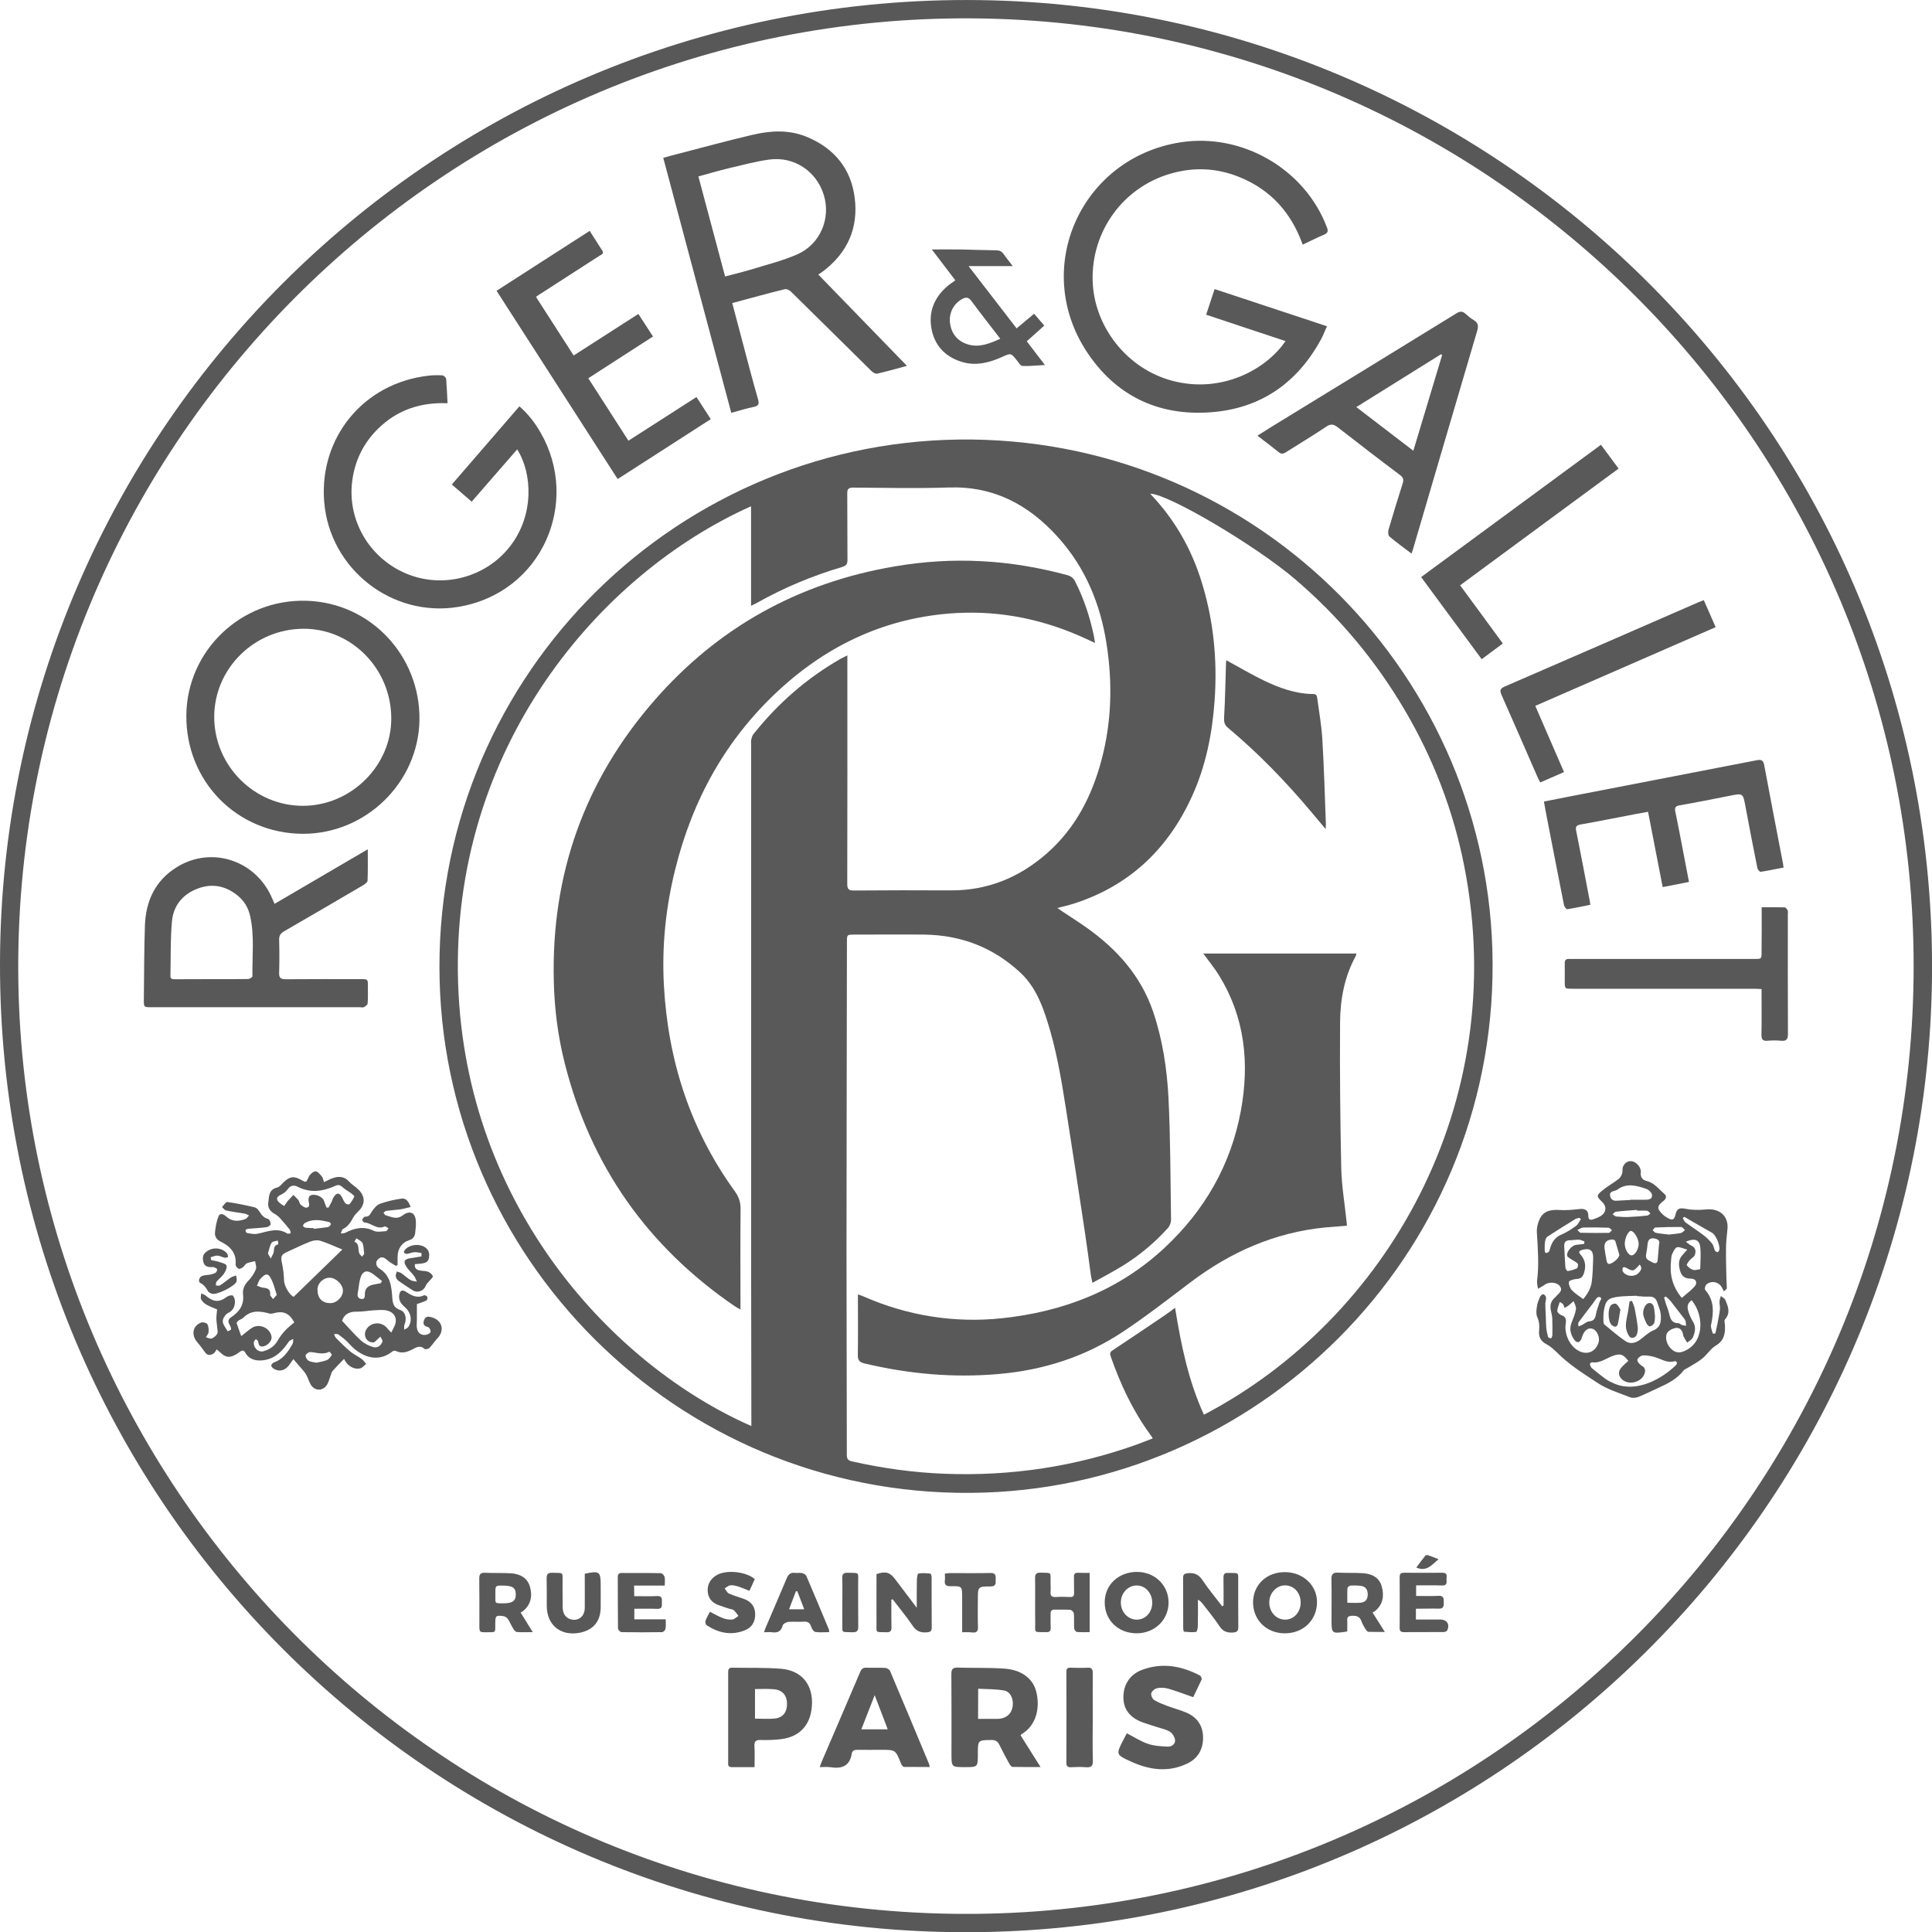 <svg xmlns="http://www.w3.org/2000/svg" xml:space="preserve" id="Laag_1" x="0" y="0" style="enable-background:new 0 0 1809.2 1809.4" version="1.1" viewBox="0 0 1809.2 1809.4"><style type="text/css">.st0{fill:#585858}.st1{fill:#595959}.st2{fill:#575757}.st3{fill:#5a5a5a}</style><g id="uIE1kJ_00000031208605919679634060000008729670467599680408_"><g><path d="M904.5 1809.4C404.6 1809.4-1 1403.3 0 902 1 400.6 412.3-6.7 917.4.1c492.7 6.6 897 411.6 891.8 914.6-5.2 493.5-408.3 894.8-904.7 894.7zM1792 905.6c.7-488.3-395.4-884.6-880.6-888.4C415.7 13.3 8.8 420.1 17.2 920.4c8 477.7 400.8 876.8 897 871.8 485.1-4.8 877.4-401.2 877.8-886.6z" class="st0"/><path d="M897.9 411.6c271.4-3.4 491.4 211.8 499.6 477.2 8.5 278.3-211.3 499.9-475.2 508.9-278.3 9.5-503.4-210.8-510.6-479-7.5-277.8 214.1-503.5 486.2-507.1zm229.5 913.2c170.4-89.1 287.4-290.1 243.9-513.1-10.2-52.4-29.2-101.7-56.4-147.7-27.3-46.2-61.3-86.7-102-121.5-36.2-31-118.2-79.7-135.7-80.2.5.6.8 1.2 1.3 1.6 20.9 22.2 35.9 48 45.4 76.8 12.3 37.5 16.3 76.1 13.5 115.4-2.2 30.8-8.1 60.7-20.9 89-22.4 49.6-58.6 84.3-111 101.1-4.7 1.5-9.5 2.6-15.3 4.1 2.3 1.6 3.7 2.6 5.2 3.6 7.3 4.9 14.8 9.6 22 14.7 28.5 20.2 51 45.2 62.5 79 8.8 26.1 12.9 53.2 14.3 80.4 1.9 38.1 1.8 76.3 2.4 114.4 0 2.6-1.3 5.9-3.1 7.8-12.2 13.4-25.9 25-41.3 34.6-9.3 5.8-19 10.8-29.2 16.5-.7-3.2-1.2-5.3-1.5-7.4-1.8-13.2-3.5-26.4-5.5-39.6-5.8-38.7-11.7-77.3-17.8-116-4.4-28.1-9.1-56.2-17.9-83.4-5.2-16.3-11.8-31.9-24.7-44-25.4-23.7-55.7-35.3-90.3-35.7-21.7-.2-43.3 0-65 0-7.3 0-7.2 0-7.2 7.4-.1 96.3-.4 192.6-.4 289 0 63.6.3 127.3.3 190.9 0 3.7 1.2 5.2 4.8 6 28.7 6.5 57.7 10.5 87 11.6 62 2.4 122.2-6.7 180.6-27.7 4.6-1.7 9.2-3.5 14.1-5.4-1-1.6-1.6-2.6-2.3-3.5-16.4-22.4-28-47.2-37.1-73.3-.9-2.6-.7-4.1 1.8-5.7 16.5-10.9 32.9-22 49.3-33.1 2.9-1.9 5.6-4.1 9.2-6.7 5.6 34.9 12.5 68.4 27 100.1zM793.5 613.7v8.1c0 68.7.1 137.3-.1 206 0 4.8 1.4 6.2 6.2 6.1 30.2-.2 60.3-.3 90.5-.1 34.9.2 64.8-12.2 90.6-35 26.5-23.4 41.9-53.6 50.8-87.2 9.5-35.6 10.4-71.8 4.8-108.1-5.8-37.9-19.9-72.1-45.9-100.8-27.3-30.2-60-47.6-101.9-46.2-29.8 1-59.7.3-89.5.1-4.4 0-5.7 1.3-5.6 5.7.2 20.7 0 41.3.2 62 0 3.8-1 5.4-4.8 6.6-27.9 8.2-54.6 19.4-79.9 33.6-1.5.9-3.1 1.6-5.6 2.8v-93.2C561.2 537.6 421.6 700.6 429 921.2c7.1 209.9 146.1 357.8 274.6 414.2v-7.1c-.1-45.2-.2-90.3-.2-135.5v-495c0-1.7-.3-3.4.1-5 .4-1.9.9-3.9 2.1-5.4 22.8-28.6 49.8-52.3 81.6-70.5 1.7-.9 3.4-1.7 6.3-3.2zM370.9 1185.5c-2.6-1.7-5.5-3-7.8-5.1-2.9-2.6-5.6-4.5-9-1.3-3.3 3.1-1.5 7.2 1 8.7 10.8 6.6 11.5 17.2 12.3 27.9.4 5.1 1.4 9.1 7.3 11 5.1 1.7 6.4 8.1 4.1 13.7-.6 1.4-.2 3.2-.3 4.8 1.4-.9 3.2-1.5 4-2.8 3.8-5.9 2.4-13.3-3.4-18.4-3.6-3.1-6.1-6.6-5.2-11.6.6-3.5 2.4-5.1 5.9-2.9 5.3 3.4 10.5 6.7 17.2 3.5.7-.4 2.8.6 3.2 1.5.4.9-.2 3.1-1 3.4-3.2 1.5-6.6 2.5-8.8 3.3v14.3c0 2.5-.3 5-.1 7.5.6 5.5 4.5 8.2 9.8 6.7 1.3-.4 3.3-1.9 3.2-2.9-.1-1.5-1.4-3.8-2.5-4.1-4.3-1-5-3.4-3.5-6.9 1.6-3.9 4.9-2.9 7.7-2 9.4 3 11.4 12.5 4.5 19.6-2.7 2.8-4.7 6.2-7.4 8.9-.9.9-3.8 1.5-4.5.9-3.6-3.4-6.9-2-10.5-.1-5.2 2.9-10.6 4.9-16.6 1.9-.8-.4-2.4 0-3.1.6-14.4 11.6-30.6 4.1-40.8-7.7-2.8-3.2-6.4-5.8-9.8-8.3-.9-.7-2.7-.2-4-.3.6 1.2.9 2.7 1.8 3.6 4.3 4.3 8.6 8.7 13.4 12.7 3.3 2.7 7.3 4.5 10.7 7 1.6 1.2 2.8 3.1 4.2 4.6-1.8 1.4-3.5 3.7-5.6 4.2-5.6 1.3-11.5-2.1-14.4-7.5-.4-.7-.7-1.4-.7-1.4-3.6 3.7-7.3 7.4-10.7 11.3-.9 1-1.3 2.7-1.8 4-1.1 2.9-1.8 6.1-3.4 8.8-3.9 6.5-12 6.2-15.6-.5-1.7-3.1-2.5-6.6-4.4-9.5-1.8-2.9-4.3-5.3-6.5-7.9-1.6-1.9-3.3-3.9-5.1-6-1.2 1.7-2.6 3.9-4.2 6-3.7 4.7-8.9 6-13.7 3.3-1.2-.7-2.7-2-2.8-3.1-.1-1 1.4-2.7 2.6-3.1 8.6-3 13.1-10 17.3-17.2.8-1.3.5-3.2.7-4.8-1.4.8-3.3 1.3-4.1 2.5-5.7 8.5-12.6 15.8-23.2 17.4-6.9 1-13.7-.1-17.7-7.1-1.4-2.4-2.9-2.3-4.9-.8-1.3 1-2.7 2-4.2 2.8-5.6 3.1-9.3 2.6-13.9-1.8-.9-.9-1.9-1.7-3.7-3.2-1 1.4-1.6 3-2.8 3.8-2.7 1.7-5.5 2.4-7.9-.8-2.4-3.3-4.8-6.6-7.5-9.7-5.8-6.9-4.4-15.3 3.6-18.4 1.6-.6 5 .2 5.8 1.4 1.2 2 1.4 5 1.2 7.6-.1 1.6-1.6 3.2-2.5 4.7 1.8.5 3.9 1.7 5.4 1.2 2-.7 4.2-2.5 5.2-4.4.8-1.5.2-3.9 0-5.9-.2-2.8-.8-5.6-.8-8.4 0-2.8.5-5.6.7-8.5-3.4-1.5-7-2.7-10.2-4.6-1.9-1.1-3.8-2.9-4.8-4.9-.7-1.4 0-3.6.1-5.5 1.4.6 2.9 1 4 1.9 6.7 5.6 11.9 7.3 19.7 1.5 1.5-1.1 4.8-2.1 5.8-1.4 1.5 1.2 2.2 4.1 2.1 6.1-.2 4.4-1.7 8-6.5 10.3-2.4 1.1-5 5.1-4.9 7.7.1 3.2 2.9 6.3 4.6 9.4 1.1-.6 3.2-1.2 3.2-1.9 0-1.5-.8-3.2-1.6-4.6-1.6-2.9-1-4.9 1.7-6.7 7.5-5 12.2-11.4 11.1-21.1-.6-5 1.2-9.2 4.9-13 3-3 5.4-6.8 7.1-10.7.9-2.1-.4-5.1-.7-7.7-2.7.7-5.5 1-7.9 2.1-1.4.6-2.1 2.6-3.4 3.5-1.2.9-3.2 2-4.2 1.5-1.3-.7-3-2.8-2.8-4.1 1-10.7-5.1-16.9-13.6-21.1-3.9-1.9-6-4.7-5.7-8.5.5-5.2 1.4-10.6 3.3-15.4 1.3-3.3 4.8-2.1 7.1.1 5.5 5.1 11.8 4.8 18.2 2.4 1.3-.5 2.2-2.2 3.3-3.3-1.3-.6-2.6-1.4-4-1.7-5.9-1-11.8-1.7-17.6-3-1.4-.3-2.5-2.1-3.7-3.2 1.7-1.7 3.6-4.9 5-4.7 8.6 1.2 17.1 3 25.6 5 1.6.4 3.2 2 4.1 3.5 2.2 3.4 4.3 6.4 8.6 7.4 1.1.3 2.3 3.2 2.2 4.9 0 1-2.3 2.6-3.7 2.8-5.8.7-11.7 1-17.5 1.5-.9.1-2.3.9-2.3 1.2 0 .9.7 2.6 1.3 2.7 3.1.5 6.5 1.4 9.5.8 9.5-1.8 18.7-6.4 28.3-.3.7.5 2.1-.1 3.2-.2-.3-1.2-.2-2.6-.9-3.5-3-3.7-6.1-7.4-9.3-10.9-1.4-1.5-3.2-2.9-5-3.9-4.1-2.2-6.4-5.8-5.8-10.2.8-5.8.2-12.5 8.5-14.4 2.4-.6 4.3-3.5 6.4-5.4 5.5-5 9.2-5.4 15.7-1.8 5.2 2.9 4.8 2.7 7.3-2.7 1-2.3 4-5 6.3-5.2 1.9-.2 4.3 2.8 6 4.8 1.1 1.3 1.3 3.3 2 5.3 3.3-1.5 6-3.1 8.9-4 5.4-1.7 10.4-1.2 14.6 3.5 2.4 2.7 5.7 4.5 8.4 7.1 7.2 6.9 6.9 14.6-.3 21.3-1.8 1.7-3.4 3.7-4.6 5.9-2.3 4.2-4.7 7.9-9.2 10.1-1.1.5-1.4 2.8-2.1 4.2 1.5-.2 3.1-.1 4.3-.7 8.7-4.5 17.2-6.4 26.7-1.8 3.1 1.5 7.6.5 11.4.3.8 0 1.5-1.7 2.3-2.7-1.2-.6-2.9-2.1-3.6-1.7-7.3 3.5-12.5-3.5-19-3.7-.7 0-2.2-2.1-2-2.7.5-1.2 1.9-2.9 2.8-2.8 4 .3 4.7-2.6 6.4-5.1 1.9-2.7 4.4-5.8 7.3-6.9 6.5-2.3 13.4-3.9 20.3-4.9 4.4-.6 6.7 2.9 8.5 7.9-3.4.8-6.6 1.7-9.9 2.2-4.3.6-8.6.8-12.9 1.4-.9.1-1.7 1.1-2.6 1.7.7.8 1.2 2.2 2 2.4 5.4 1.4 10.2 4.6 16.3-.1 5.3-4 11.4-3.6 12 5.5.3 3.9-.2 7.9-.7 11.8-.5 3-2.1 5.1-5.6 6.2-7 2.2-10.8 8.2-10.8 15.7v7.4c-.3.1-.8.6-1.4 1zm-50.3-15.4c-7.5-3.1-14-6.1-20.7-8.2-2.7-.8-6.2-.4-8.9.6-7.3 2.8-14.3 6.3-21.4 9.5-6.5 2.9-7 4.3-5.4 11.6 1.1 5.1 1.6 10.4 1.8 15.6.2 4.8 4.7 13.2 9 15.2 15-14.5 29.9-29 45.6-44.3zm-94.7 81.1c3.6-2.8 6.4-5.3 9.5-7.4 7.1-5 17.6-.5 18.9 8 .5 3.6-3.3 8.1-7.8 9-3.8.8-4.3-1.9-4.8-4.7-.1-.8-1.4-1.4-2.1-2.1-.6.8-1.7 1.6-1.8 2.5-.9 5.4 4 10.3 9.1 8.8 5.3-1.6 9.9-4.4 12.9-9.5 1.9-3.4 4.3-6.7 7-9.6 2.6-2.9 5.9-5.3 8.8-7.9-4.9-8.8-10.4-11.1-19.8-8.4-1 .3-2.3.4-3.3.2-8.9-2.5-17.5-3.5-24.8 4-1.1 1.1-2.9 1.5-4.3 2.5-.8.6-2 1.8-1.8 2.4 1.2 3.8 2.7 7.6 4.3 12.2zm140.5-3.3c1.2-2.4 2-3.9 2.7-5.4 3.5-6.9 1-13.3-6.5-15.2-3.9-1-8.2-.5-12.3-.3-5.5.3-10.9 1.4-16.4 1.3-7-.2-11.7 2.7-13.6 8.5 6.1 6.5 11.5 12.8 17.5 18.3 3.3 3 7.6 5.2 11.8 6.4 3.7 1 7.3-1.2 8.5-5.3.4-1.2-1.2-3-1.9-4.5-.9.8-1.8 1.7-2.7 2.5-1.3 1.1-2.7 2.9-4.1 2.9-5.9.1-9.4-6.1-6.8-11.4 3.6-7.3 13.7-8.7 19.3-2.7 1.4 1.7 2.7 3.1 4.5 4.9zm-60.6-117.1h1.9c1-1.8 2-3.7 2.9-5.5.7-1.5 1.1-3.2 2-4.5 2.7-4.2 5.4-4 7.7.4 1 1.9 1.7 4 3.1 5.6.7.8 3.3 1.4 3.8.9 1.9-2.2 3.4-4.6 4.6-7.2.2-.4-1.6-2-2.6-2.8-2.4-1.8-5.1-3.2-7.4-5.1-2.2-1.8-3.9-3.9-7.4-2.3-11.6 5.3-23.3 7.2-35.3 1.2-3.9-2-7.1-1.6-9.9 2.4-1.6 2.3-4.3 4.1-6.9 5.3-3.1 1.5-3.6 3.6-1.8 5.9 1.4 1.8 3.7 2.9 5.6 4.3 1.1-1.6 2.2-3.3 3.4-4.8 1.7-2 3.5-3.7 5.3-5.6 1.6 1.7 3.3 3.2 4.7 5 .9 1.2 1 3.1 2 4 1.6 1.4 3.8 3.1 5.5 2.9 3-.3 2.7-2.9 2.1-5.5-.4-1.7-.2-4.5.9-5.4 3.5-2.9 11.9.1 13.4 4.5.7 2.3 1.6 4.3 2.4 6.3zm-8.5 77c.1 8.1 4.5 12.6 12.3 12.5 6-.1 11.8-6.1 11.5-12.1-.2-5.6-6.6-11.7-12.4-11.7-6.1 0-11.5 5.2-11.4 11.3zm59.1-6.1c.5-.7.9-1.4 1.4-2-2.7-2.1-5.3-4.4-8.1-6.4-6-4.5-10.1-3.4-12.3 3.8-1.3 4.4-1.4 9.1-2.4 13.7-.6 3.1.5 5.2 3.3 5.6 3.4.5 3.4-2.3 3.4-4.7-.1-5 2.9-7.5 7.4-8.6 2.5-.6 4.9-1 7.3-1.4zm-97.2 10.9c-1.6-4.8-2.6-9-4.3-12.9-3.3-7.6-5.6-8.1-11.1-2.1-1.6 1.7-2.1 4.3-3.2 6.4 2.1.7 4.1 1.7 6.2 1.9 4.1.4 6.6 1.6 6.2 6.4-.1 1.3 1.8 2.8 2.7 4.2 1.2-1.3 2.3-2.6 3.5-3.9zm37.1 63.5c3.3-.8 6.8-1.2 9.9-2.5 1.9-.8 3.3-3 4.5-4.8.2-.4-2.1-3.1-2.3-3-5.9 3.1-11.7.8-17.6.3-1.5-.1-4.3 1.7-4.6 3.1-.3 1.5 1.2 4.1 2.7 5 2 1.2 4.7 1.3 7.4 1.9zm-2.5-126c0 .2 0 .4.1.6 4.4-.5 8.9-.9 13.2-1.6 1.1-.2 2.1-1.5 2.8-2.5.2-.3-.8-2-1.4-2.1-7.8-2-15.6-3.5-23.2.9-.8.5-1.7 1.9-1.5 2.6.2.8 1.6 1.6 2.6 1.7 2.4.3 4.9.3 7.4.4zm47.2 24.2c-.5-4.1-.3-7.5-1.6-10.3-.8-1.9-3.7-2.9-5.6-4.4-.7 1-1.3 2-2 3.1 5.3 2.2 3.1 7.4 4.7 11.1.5 1.2 1.7 2 2.6 3 .8-1 1.6-2.1 1.9-2.5zm-90.1-.5c.9 1.7 1.7 3.2 2.6 4.8.8-1.6 1.8-3.2 2.5-5 1.1-3-.5-7.4 4.6-8.3.1 0-.2-2.4-.4-3.6-2 .6-5 .7-5.8 2-1.8 2.8-2.4 6.4-3.5 10.1zM1219.9 229.1c-10.7-29.9-29.8-51.2-58.8-63.1-21.4-8.8-43.4-9.8-65.6-3.2-44 13-73.6 53.9-72.3 100.1 1.2 42.8 32 82.3 74.3 93.6 45.7 12.3 87.8-9.9 106.3-37.1-12.4-4.1-24.6-8.1-36.8-12.2l-37.5-12.5c2.6-8 5.2-15.6 7.9-24 35.1 11.6 69.8 23.1 105.2 34.8-1.9 4.3-3.4 8.3-5.4 12-22.4 41.4-57.2 65.4-104 68.6-49.1 3.5-88.9-15.9-115.9-57.3-51.1-78.5-4.7-180.9 88-195.5 58-9.1 116.8 25.1 137.3 79.7 1.4 3.6.7 5.3-2.8 6.8-6.7 2.8-13 6.1-19.9 9.3z" class="st1"/><path d="M1614.3 1209.2c-.9-1.7-1.7-3.6-2.9-5.1-3.3-4.2-9.7-4.8-13.6-1.1-1 1-1.7 4.1-1 4.9 8.7 9.9 8 21.1 5.5 32.8-.5 2.5 1 5.4 1.6 8.1h2.4c.7-3.1 1.4-6.1 2-9.2.8-4.5 1.8-9 2.3-13.5.3-2.4-.5-4.8-.4-7.2.1-1.8.8-3.5 1.3-5.3 1.4 1.3 3.6 2.2 4.2 3.8 2.5 6 5.1 12.1-.4 18.2-.9 1-.1 3.5 0 5.3.4 7.8-.7 14.5-8.6 19.2-4.9 2.9-8 8.4-12.5 12-4.3 3.5-9.3 6.1-14.1 9-1.1.7-2.5 1.1-3.3 2-6.3 8.3-15.2 12.7-24.4 16.8-6.1 2.7-12 5.8-18.1 8.2-2.4.9-5.7 1.3-8 .3-10.4-4.1-21.4-7.4-30.5-13.5-13-8.6-26.4-16.9-37.5-28.1-3-3-6.4-6-10.1-8-5.7-2.9-7.6-7.3-6.9-13.1.5-4.4 0-8.4-1.8-12.5-1.2-2.7-.8-6.4-.3-9.6.4-3.1 1.6-6.1 2.8-9 .5-1.2 2.1-2.6 3.2-2.6 1 .1 2.5 1.9 2.6 3 .2 1.9-.7 3.9-.7 5.9 0 4.3.3 8.7.5 13 .1 3.3.1 6.6.4 9.9.3 2.8.9 5.5 1.7 8.2.2.7 1.8 1 2.8 1.4.4-1 1.1-1.9 1.2-2.9.1-5.4.1-10.7-.1-16.1-.1-1.9-.5-3.9-1-5.8-1.4-5.3-.8-9.9 3.6-13.6.4-.3.8-.7 1.1-1.1 2.3-2.9 7-5.3 3-10-2.9-3.4-10.2-3.6-13.8-.8-2 1.5-4.2 2.5-6.3 3.8-.3-2.6-1.1-5.2-.8-7.7 1.9-15 .7-29.9-.2-44.9-.3-4.2.8-9 2.7-12.9 3.7-7.7 10.7-8.8 18.6-8.3 6.2.4 12.5-.2 18.6-.9 5.2-.6 8.3 1.1 8.3 6.4 0 3.6 1.6 4.1 4.3 3.3 2.5-.8 5.1-1.8 7.3-3.2 5.3-3.3 5.8-8.9 1.3-13.2-5.3-5.1-5.5-5.9 0-10.5 4.8-4 10.4-7.1 15.4-10.9 1.6-1.2 2.7-3.3 3.3-5.2.7-2.1 0-4.8 1-6.7 1.6-3.3 4.5-5.5 8.5-4.7 4.1.8 8.5 5.9 8 10.3-.6 4.7 1.7 7.2 5.5 8.1 7.3 1.8 11.4 7.7 16.6 12.1 2.6 2.2 1.5 4.8-1 6.7-6 4.7-6.2 7.1-.6 12.5 1.3 1.3 2.8 2.3 4.4 3.2 4.9 2.8 6.5 2 7.7-3.4 1.3-5.5 4-6.1 9.5-5 6 1.2 12.5 1.2 18.6.6 14-1.5 21.9 7.1 20.4 19-.7 6.1-1.3 12.3-1.3 18.4-.1 9.1.2 18.3.4 27.4.1 3.1.3 6.2.4 9.3-1.1 1.3-2 1.9-2.8 2.5zm-81.5 4.5v-.3c-5.5.3-11 .2-16.4.8-10.7 1.2-13 3.4-14.6 14-.4 2.9-.3 6-.3 9 0 1.1.2 2.6 1 3.2 6.4 5.3 12.7 10.7 19.5 15.4 4.3 3 9.2 2.1 13.5-1 4.2-3 7.9-7 12.6-8.9 7.3-3 7.5-8.8 7.1-14.7-.3-4-2.1-8-3.4-11.9-1.3-3.8-3.8-5.4-8-5.1-3.7.2-7.4-.3-11-.5zm-8 60.7c-4.9-6.4-7.5-7.1-14.2-4.8-6.5 2.3-12.1 7.2-19.7 6.1-.6-.1-2.2 1.2-2.1 1.6.3 1.3.8 2.9 1.8 3.8 4.2 3.5 8.5 7 12.9 10.2 2.7 1.9 5.7 3.3 8.8 4.6 20.3 8.3 43.5-4.2 57.3-17.7.6-.5.8-1.8.6-2.6-.1-.4-1.4-1.1-2-.9-7.1 2.1-12.8-2.3-19.1-4-3.5-.9-7.2-1.7-10.7-1.4-1.9.1-5 2.5-5.1 4.1-.2 1.7 2.1 4.3 3.9 5.4 3.4 1.9 3.9 4.3 2.8 7.5-2.7 8.2-14.9 11.3-21.2 5.3-3.3-3.2-3.7-7.1-.7-10.7 2-2.4 4.3-4.3 6.7-6.5zm-58.9-32.1c-.1 9.1 4.5 17.9 11.4 22.1 8.3 5.1 16.9 1.9 19.7-7.4 1.4-4.6-1.5-11.2-5.5-12.6-4.1-1.4-7.7 1.1-9.8 6.9-.3.8-.5 1.6-.8 2.4-1.5 3.7-4.2 4.2-6.6 1-3.6-5-5-10.4-2.5-16.4 1.6-4 3.3-8.1 4-12.3.4-2.4-1.4-5.1-2.2-7.6-1.6 1.4-3.2 2.9-4.9 4.2-1.1.9-2.4 1.5-3.6 2.2-.5-1.2-.7-2.6-1.5-3.6-.7-.9-2-1.4-3-2-.8 2.8-2.2 5.6-2.3 8.4 0 1.4 2.3 3.5 3.9 4 3.1 1 4.3 2.8 4.2 5.9-.2 1.6-.4 3.4-.5 4.8zm118.3-24.7c-4.3 2.7-4.4 6.5-3.2 10.3 1 3.2 2.3 6.3 4 9.1 3.5 5.3 2.5 10.6.1 15.7-.9 1.9-3.4 3.1-5.2 4.6-1.1-1.9-2.3-3.7-3.3-5.7-.4-.7-.4-1.6-.6-2.4-.8-3.5-3-6.1-6.5-5.7-2.8.4-6 1.9-7.8 4-2.8 3.4-1.5 10.2 2 14.3 3.3 3.8 7.1 5.8 12.3 3.9 19.8-7.2 20.4-33 8.2-48.1zm-9.3-2.2c4.3-3.8 8.6-6.8 12-10.7 3-3.5 1.3-7.2-3.2-7.3-5.2 0-8.7-1.7-10.2-6.8-1.7-5.5-2.2-10.8 2.1-15.4 1.1-1.2 2.1-2.4 4.4-5-4.1-1.1-7.2-2.8-9.6-2.2-1.9.5-3.3 3.9-4.5 6.3-.8 1.6-.8 3.5-1 5.4-1.5 12.7.6 24.4 10 35.7zm-92.3 1.1c4.1-4.8 7.2-10.2 8-16.3.9-7.2 1.1-14.6 1.3-21.9.2-7.5-3.1-9.9-10.4-7.8-2.8.8-3.6 2-1.3 4.5 4.6 5.2 5.2 11.1 2.9 17.7-1.3 3.6-3.3 4.8-7 5-2.5.2-6.8 1.5-6.9 2.7-.3 2.5 1 5.9 2.8 7.8 3 3.2 6.8 5.5 10.6 8.3zm44.3-92.8v-.2h13.4c3.3 0 7.2-.3 6.7-4.5-.2-2.1-3.1-5-5.4-5.7-8.9-3-18.1-5.8-26.9.6-.8.6-1.8.9-2.7 1.2-2.5.7-5 1.4-4.2 4.9.7 3.3 2.8 4.6 6.2 4.4 4.3-.3 8.6-.5 12.9-.7zm-43.4 41.1c.1-.8.1-1.5.2-2.3-1.7-.6-3.5-1.5-5.2-1.6-2.8-.1-5.6.5-8.4.5-3.8 0-5.5 2-5.3 5.6.3 6.6.6 13.3 1.1 19.9.1 1.2 1.5 3.4 2 3.4 3-.5 6.1-1.3 8.8-2.6.8-.4 1.4-3.6.7-4.4-1.4-1.6-3.7-2.5-5.6-3.8-1.5-1.1-3.8-2.1-4.2-3.5-1-3.8 4.6-10.1 8.6-10.3 2.3-.2 4.8-.6 7.3-.9zm-3.1-23.1c-.4-.4-.8-.8-1.3-1.2-1.2.3-2.6.3-3.6.9-8.7 5.4-17.5 10.8-26.1 16.4-1.3.8-2.2 2.8-2.5 4.4-.5 2.9-.4 5.9-.4 8.9 0 .8.8 2.4 1.1 2.3 1-.1 2.2-.5 2.8-1.3.7-.8.8-2.1 1.2-3.2 1.7-5.8 4.6-10.3 10.6-12.8 4.8-2 9.4-5 13.6-8.1 2.1-1.5 3.1-4.2 4.6-6.3zm98.3 21.1c2 1.5 3.3 2.7 4.7 3.4 4.6 2 5.1 5.5 3.5 9.4-.7 1.7-3.1 2.7-4.4 4.3-1.3 1.5-3.3 4.2-2.9 4.9 1.3 1.9 3.5 3.6 5.8 4.3 1.9.6 4.3-.2 6.4-.5.2 0 .4-.9.4-1.3.1-6.4.7-13 0-19.3-.7-7.1-5.2-8.8-13.5-5.2zm-62.3 12.3c-1-3.5-2.3-8.3-3.8-13-.2-.7-1.8-1.4-2.7-1.4-5.8.3-8 3-7.3 8.8.5 3.8 1.2 7.5 1.9 11.3.2 1 .8 2.4 1.6 2.7 2.2 1 10.1-4.6 10.3-8.4zm60.8-35.6c-.5.4-.9.8-1.4 1.2.9 1.4 1.4 3.1 2.6 4 5.4 4 11.2 7.7 16.6 11.8 3.1 2.3 5.9 5.1 8.3 8.1 1.4 1.7 1.6 4.3 2.6 6.4.4.7 1.4 1.4 2.2 1.6.5.1 1.4-.8 1.7-1.4 1.7-3.8-2.9-14.8-6.6-16.8-7.2-4-14.3-8.2-21.5-12.3-1.4-1-3-1.8-4.5-2.6zm-23.6 25.7c1.1-3.6-1.3-4.8-4.1-5.4-3.1-.6-5.7.2-6.4 3.8-.5 2.4-.5 5-1 7.4-1.5 7.7-1.3 7.9 5.7 11.3 2.7 1.3 4.2.6 4.5-2.3.5-4.9.9-9.9 1.3-14.8zm-32.1-.5c0 5.1 3.2 10.6 6.2 10.9 3 .2 6.6-5.3 6.8-10.4v-1c-.4-5-4.7-11.8-7.4-11.5-2.5.3-5.6 6.9-5.6 12zm-21.9 51.5c-.5-.6-.9-1.6-1.5-1.6-.8-.1-2.1.1-2.6.7-1.4 1.6-2.5 3.5-3.8 5.2-4.5 5.9-9.1 11.8-13.5 17.8-.6.9-.1 2.5-.1 3.8 1.1-.4 2.3-.8 3.3-1.3 2.3-1.1 4.4-3.2 6.7-3.4 4.5-.4 5.7-2.7 6.4-6.6.7-4 2.3-7.8 3.5-11.7.4-.9 1-1.7 1.6-2.9zm60.3-2.1c-.5.3-1 .7-1.6 1 .6 1.9 1.1 3.9 1.7 5.8.9 2.7 2 5.2 2.7 7.9 1.3 5 2 10.4 9.1 10.3 1 0 2 1.2 3 1.6 1.3.4 2.7.6 4.1.8-.2-1.5-.1-3.1-.5-4.5-.4-1.2-1.3-2.3-2.1-3.3-4-5.2-8-10.4-12.1-15.6-1.3-1.5-2.9-2.7-4.3-4zm2.9-58c3.9-.5 7.6-.7 11.1-1.4 1.5-.3 2.7-1.9 4-2.8-1.2-1-2.4-2.9-3.6-2.9-8-.1-16.1.1-24.1.5-.9 0-1.7 1.7-2.6 2.5 1 .9 1.9 2.3 3.1 2.5 4.2.8 8.3 1.1 12.1 1.6zm-29.8-22.4v-.7c-6.6.5-13.2.9-19.8 1.7-1.1.1-2.1 1.6-3.1 2.4 1.2.7 2.3 2 3.5 2.1 4.1.4 8.2.6 12.3.4 5.6-.2 11.2-.7 16.7-1.3 1-.1 2-1.3 2.9-2-1-.9-2-2.4-3.1-2.5-3.1-.3-6.3-.1-9.4-.1zm-55.9 18.1c1.6 1.4 2.3 2.5 3 2.6 8.8.2 17.6.3 26.4.1 1 0 2-1.6 3-2.5-1.1-.8-2.1-2.3-3.3-2.3-7.8-.3-15.7-.4-23.5-.2-1.6 0-3.2 1.3-5.6 2.3zm58.3 32.4c-5.9 6.7-5.9 6.7-13.2 2.7-.7-.4-2.5-.1-2.6.1-.2 1.1-.5 2.6 0 3.5 3 5.2 11.6 5.7 15.4 1 1.8-2.2 3.1-4.4.4-7.3z" class="st0"/><path d="M849.3 342.6c-9.2 2.5-18.4 5.1-27.8 7.3-1.5.4-4-1-5.3-2.3-25.2-24.8-50.2-49.7-75.4-74.4-1.4-1.4-4.1-2.8-5.8-2.4-16.3 4-32.5 8.5-49.3 13 2.9 11.1 5.7 21.8 8.6 32.5 5.1 19.3 10.1 38.6 15.6 57.8 1.3 4.6.1 6.1-4.3 7-6.8 1.4-13.5 3.5-20.8 5.5-21.2-79.6-42.4-158.8-63.7-238.8 4.3-1.2 8.2-2.3 12.2-3.3 23.9-6.2 47.6-12.7 71.6-18.3 16.7-3.9 33.7-4.9 50.2 1.8 25.9 10.6 41.9 29.8 45.3 57.4 3.5 27.9-6.6 51-29.2 68.3-1.7 1.3-3.5 2.5-4.9 3.4 27.7 28.5 55.2 56.9 83 85.5zM679 258.9c8.2-2.2 16-4 23.6-6.3 14.9-4.6 30.2-8.3 44.4-14.6 21.2-9.5 31.1-33.5 24.5-55.2-6.7-22.3-27.7-36.5-51-33.4-12.5 1.7-24.7 5-37 7.9-9.7 2.3-19.2 5.1-29.5 7.9 8.4 31.4 16.6 62.3 25 93.7zM283.3 780.8c-61.4-.4-109.4-49.1-108.8-111.1.6-60.3 51.2-109.1 112.8-107.1 59.9 1.9 106.3 51.7 105.5 111.6-.9 58.5-50.2 106.9-109.5 106.6zm.3-26.2c45 0 82.9-37.4 82.8-81.8 0-46.3-37-84.1-82.1-84-46.1.1-83.6 37.1-83.7 82.5 0 45.7 37.5 83.3 83 83.3zM419.1 377.6c-25.6-1-47.4 6.4-65.2 24-13.5 13.3-21.5 29.6-24 48.3-5 36.8 15.7 72.5 50.2 87.1 34.1 14.5 74.5 4 97.3-25.1 22.8-29 21.4-68.2 6.9-91.1-14.2 16.3-28.2 32.4-42.6 49-6.2-5.4-12.2-10.5-18.6-16.1 21.2-24.5 42.1-48.6 63.3-73.2 8.1 7.1 14.4 15.2 19.6 24.2 37.9 65.3 1.9 150.5-76.8 163.6-62.1 10.3-120.4-35.4-125.6-98.2-5-60.5 37.2-111.6 97.7-118.3 4.3-.5 8.7-.6 13-.3 1.3.1 3.4 2.1 3.5 3.3.6 7.4.9 14.7 1.3 22.8z" class="st1"/><path d="M257.1 846.4c29-17 57.7-33.7 87.3-51.1 0 10.6.2 20-.2 29.4-.1 1.5-2.5 3.3-4.2 4.3-24.6 14.4-49.1 28.8-73.8 43-3.5 2-4.9 4.1-4.8 8.2.3 10.2.3 20.3 0 30.5-.2 4.8 1.2 6.3 6.1 6.3 23.5-.2 47-.1 70.5-.1 6.5 0 6.5 0 6.5 6.7 0 5.3.2 10.7-.2 16-.1 1.3-2 2.7-3.4 3.5-1 .6-2.6.1-3.9.1H141.5c-6.8 0-6.8 0-6.8-6.9.3-23.2.2-46.3 1-69.5.8-23.1 9.7-42.4 30.1-54.9 32.5-20 74.1-6.2 89.1 29.5.7 1.6 1.4 3.1 2.2 5zm-59.2 70.5c11.5 0 23 .1 34.4-.1 1.4 0 4.1-1.7 4.1-2.6-.3-18.8 2-37.6-2.1-56.2-1.7-7.7-5.5-14.3-11.7-19.3-11-9-23.5-11.7-36.9-6.8-14.4 5.2-23.4 16-24.7 31.1-1.5 16.8-1 33.9-1.4 50.8-.1 3.3 2.1 3.2 4.4 3.2 11.3-.1 22.6-.1 33.9-.1z" class="st0"/><path d="M1321.8 518.4c-7.4-5.6-14.3-10.6-20.7-16-1.2-1-1.4-4.3-.9-6.1 4.2-14.5 8.7-29 13.3-43.5 1.1-3.5.8-5.5-2.4-7.9-19.6-14.7-39-29.7-58.3-44.7-3.7-2.9-6.5-3.6-10.8-.7-12.4 8.4-25.3 16-38 24.1-2.5 1.6-4.2 1.7-6.6-.2-6.3-5.1-12.9-10-19.9-15.4 4.7-3 8.8-5.6 13-8.2 57.8-35.4 115.6-70.8 173.4-106.4 3.2-2 5.6-2.1 8.4.4 2.3 2.1 4.8 4.2 7.5 5.8 4.4 2.5 4.9 5.4 3.5 10.2-20.1 68-40 136.1-60 204.1-.3 1.3-.8 2.5-1.5 4.5zm1.7-96.3c9.2-30.6 18.1-60.2 27-89.7l-1.2-.6c-26.2 16.3-52.4 32.7-79.2 49.4 17.9 13.7 35.3 27 53.4 40.9zM501.9 278c11.8 18.3 23.4 36.4 35.3 54.9 20.3-13 40.3-25.8 60.6-38.9 4.7 7.2 9 13.8 13.7 21.1-20.3 13.1-40.2 25.9-60.6 39.1 12.6 19.6 25 38.8 37.6 58.5 21.4-13.7 42.4-27.2 63.7-40.9 4.5 7 8.7 13.5 13.4 20.7-29 18.7-57.8 37.2-87.2 56.1C540.6 389.8 503 331.4 465 272.3c29.2-18.8 58-37.3 87.2-56.1 4.1 6.4 7.9 12.4 11.8 18.5 1.9 3.1-1 3.7-2.6 4.8-18.2 11.8-36.4 23.5-54.6 35.2-1.6.9-3 2-4.9 3.3zM1581.6 825.9c-8.2 1.6-16 3.1-24.6 4.8-4.6-23.4-9-46.5-13.7-70.5-4.4.8-8.5 1.5-12.7 2.3-16.8 3.2-33.6 6.6-50.5 9.6-3.8.7-4.9 1.9-4.1 5.9 4.4 22 8.6 44.1 12.8 66.2.2.8.2 1.6.4 3.1-7.2 1.4-14.3 3-21.5 4.1-.9.1-2.8-2.3-3.1-3.8-5.5-27.4-10.7-54.9-16.1-82.3-.9-4.7-1.8-9.4-2.7-14.7 8.2-1.6 16-3.2 23.8-4.7 58.5-11.3 117-22.6 175.5-34 4.2-.8 6.1-.1 7 4.7 5.7 30.8 11.7 61.5 17.6 92.2.2 1 .3 2 .5 3.6-7.2 1.4-14.3 2.9-21.5 4-.8.1-2.7-2.1-3-3.4-3.9-19.3-7.6-38.5-11.2-57.9-2.3-12.4-2.2-12.4-14.8-9.9-15.5 3.1-31 6.2-46.6 8.9-4.2.7-5.1 2.1-4.2 6.2 4.2 20.5 8 41.2 12 61.8.3 1 .4 1.9.7 3.8z" class="st1"/><path d="M1649.7 849.6c7.7 0 14.7-.1 21.6.1 1 0 2.2 1.8 2.8 3 .4.8.1 2 .1 3 0 37.5-.1 75 .1 112.5 0 5.1-1.4 6.9-6.5 6.4-4.1-.4-8.4-.4-12.5 0-4.8.5-5.9-1.6-5.8-6 .3-12.2.1-24.3.1-36.5v-5.9c-2.7-.1-5-.3-7.3-.3h-169.9c-7.1 0-7.1 0-7.1-7 0-5.7.1-11.3 0-17 0-2.7 1-4 3.8-3.9 1.7.1 3.3 0 5 0H1643c6.6 0 6.6 0 6.6-6.5.2-13.7.1-27.3.1-41.9z" class="st0"/><path d="M1595.5 562c3.7 8.5 7.3 16.6 11.1 25.3-56.4 24.6-112.5 49.1-168.9 73.7 9 20.8 17.9 41.2 26.9 62-7.5 3.3-14.6 6.4-22.2 9.7-.8-1.6-1.6-2.8-2.2-4.1-11.3-25.9-22.6-51.9-34.1-77.8-1.9-4.3-1.3-6.1 3.2-8 60.3-26.1 120.6-52.4 180.9-78.7 1.5-.6 3.1-1.2 5.3-2.1zM1330.8 540.4c56.3-41.4 112.1-82.5 168.4-123.9 5.5 7.4 10.7 14.5 16.5 22.3-49.4 36.4-98.7 72.6-148.4 109.3 13.4 18.2 26.6 36.1 40 54.5-6.7 5-12.9 9.6-19.8 14.7-18.9-25.6-37.5-50.9-56.7-76.9zM955.7 1625c6.1 9.6 12 19.1 18.7 29.7-9.5 0-17.9.1-26.2-.1-1 0-2.3-1.7-3-2.9-3.2-5.8-6.4-11.7-9.3-17.7-1.6-3.3-3.5-4.6-7.2-4.6-13 .1-13 0-13 13.1 0 12.3 0 12.3-12.2 12.3-12.5 0-12.5 0-12.5-12.7 0-24.8.1-49.6-.1-74.4 0-4.8 1.4-6.3 6.2-6.1 14.6.5 29.3-.1 43.9 1 16 1.2 26.6 9.6 29.5 22 3.5 14.5.1 31-13.6 39.2-.3.1-.5.4-1.2 1.2zm-39.8-15.4h15.9c1.5 0 3 .1 4.5-.1 7.1-1 11.3-5.3 12.1-12.4.7-6.6-2.4-13.1-8.3-14.1-7.8-1.3-15.9-1.2-24.1-1.6-.1 9.9-.1 18.6-.1 28.2zM952 307.5c5.7-4.8 10.8-9 16.4-13.7 3 3.6 6.1 7.1 9.5 11.1-5.5 5-10.7 9.6-16.4 14.7 5.4 7 10.8 14 17 22.2-7.9.4-14.5 1.2-21 .9-1.8-.1-3.6-3.1-5.1-5-5.7-7.2-5.7-7.2-13.9-3.5-12.1 5.5-24.7 8.7-37.8 4.7-15.8-4.8-26-15.8-28.6-32.1-2.7-16.5 3.9-30 16.9-40.3 1.6-1.2 3.2-2.3 5.6-4-7.2-9.4-14.3-18.7-22-28.9 9.6 0 18.2-.1 26.7 0 11.1.2 22.3.7 33.4.8 3.2 0 5.3.9 7.1 3.5 2.4 3.5 5.2 6.8 8.6 11.3H907c15.5 20.1 30 38.8 45 58.3zm-15.3 9.7c-9.3-12.1-18.4-23.6-27-35.3-2.9-4-5.6-3.7-9.2-1.6-7.9 4.5-12.4 13.6-10.7 23.4 1.6 9.5 7.4 16 16.5 18.8 10.5 3.2 20.2-.6 30.4-5.3zM767.6 1654.8c.9-2.3 1.4-4 2.1-5.6 11.9-27.8 24-55.7 35.8-83.5 1.2-2.9 2.7-4.1 5.9-4 5.8.2 11.7-.1 17.5.2 1.6.1 3.9 1.4 4.5 2.7 12.4 29.1 24.5 58.3 36.7 87.5.2.6.3 1.3.5 2.6-8.2 0-16.1 0-24-.1-.7 0-1.6-1-2.2-1.7-.4-.5-.5-1.2-.8-1.8-5-12.5-5-12.5-18.4-12.5-7.3 0-14.7.1-22 0-2.9-.1-5.1.6-5.6 3.6-1.9 11.9-9.5 14.3-20 12.7-3-.5-6.2-.1-10-.1zm63.7-35.4c-4.1-10.8-7.9-20.7-12.2-32-4.4 11.4-8.4 21.4-12.5 32h24.7zM1117.4 1589.3c-8.2-2.8-15.8-5.8-23.5-8-3.2-.9-7-1.1-10.3-.4-2.2.4-4.9 2.7-5.5 4.7-.5 1.7 1 5.2 2.6 6.3 3.9 2.4 8.3 4 12.7 5.7 5.9 2.2 12.1 3.8 17.9 6.3 10.1 4.5 15.4 12.5 15.3 23.7-.1 11-5.2 19.4-15.1 24-17.8 8.4-35.4 5.8-52.6-2.1-14-6.4-13.9-6.6-7-20.1 1.1-2.2 2.3-4.4 3.3-6.3 6.8 3.5 13 7.6 19.8 9.9 5.8 2 12.3 2.3 18.5 2.6 3.5.2 7.1-2.2 6.9-5.9-.2-2.8-2.3-6.3-4.6-7.9-3.3-2.2-7.7-3-11.6-4.3-5-1.7-10.2-3.1-15.2-5-11.5-4.6-17-12.3-17-23.3 0-11.5 6-21 17-25.3 19-7.3 37.3-4 54.8 5.2.9.5 1.8 2.9 1.4 3.8-2.6 5.7-5.4 11.1-7.8 16.4zM706.6 1654.8H685c-3.7 0-3.1-2.8-3.1-5v-83.5c0-2.5.1-4.6 3.6-4.6 15.3.3 30.7-.2 45.9 1 18.4 1.5 29 13.7 29 31.3 0 19.7-10.3 32.3-28.8 34.6-6.4.8-13 1-19.4.8-4.9-.2-5.9 1.7-5.7 6 .4 6.1.1 12.3.1 19.4zm.4-73.1v27.7c6.4 0 12.6.5 18.6-.1 7.7-.8 11.6-6.2 11.4-14.3-.2-7.5-4.5-12.5-12.2-13.1-5.7-.6-11.5-.2-17.8-.2zM1023.3 1608.6c0 13.3-.3 26.7.1 40 .2 5.3-1.6 6.7-6.6 6.3-4.6-.4-9.3-.2-14 0-2.9.1-4.2-.9-4.2-4 .1-28.5.1-57 0-85.5 0-2.9 1.1-3.8 3.9-3.7 5.3.1 10.7.3 16 0 3.9-.2 4.8 1.4 4.8 5-.1 13.9 0 27.9 0 41.9z" class="st1"/><path d="M1145.8 1503.4c0-8.6.1-17.3-.1-25.9-.1-3.5 1.2-4.9 4.6-4.5h.5c10.1 0 8.6-.6 8.7 8.4.1 14-.1 28 .1 42 .1 4.2-1.4 5.2-5.4 5.4-5.3.2-9-1.1-12.1-5.8-4.8-7.2-10.3-13.9-15.6-20.8-1.2-1.5-2.4-3-4.7-4.2 0 8.2.1 16.4-.1 24.7 0 1.9-.8 5.4-1.6 5.5-3.7.5-7.5.1-11.3-.2-.4 0-.8-2.1-.8-3.1-.1-15.8 0-31.6-.1-47.4 0-3.3 1.4-4 4.5-4.3 6.1-.6 10.2 1.3 13.7 6.6 5.7 8.5 12.3 16.4 18.5 24.5.4-.5.8-.7 1.2-.9zM834.7 1498c0 8.6-.1 17.3.1 25.9.1 3.5-1.1 4.7-4.6 4.6-11.1-.3-9.3 1.2-9.4-9.2-.1-15.1 0-30.3 0-45.3 8.6-2.8 12.6-1.7 17.5 4.9 6.4 8.5 12.8 17 20.2 26.7 0-9.6-.1-17.7.1-25.9 0-2.2.6-6 1.4-6.2 3.7-.6 7.6-.3 11.3.1.5 0 1.1 2.3 1.1 3.5.1 15.7-.1 31.3.1 47 0 3.6-1.5 4.3-4.8 4.5-5.6.4-9.5-1-12.9-6-5.8-8.6-12.6-16.7-18.9-25-.5.1-.9.3-1.2.4z" class="st0"/><path d="M487.5 1510c4 6.4 7.4 11.9 11.4 18.4-5.6 0-10.2.2-14.8-.1-1.1-.1-2.5-1.5-3.2-2.6-1.9-3.1-3.3-6.6-5.3-9.6-.9-1.3-2.7-2.5-4.2-2.7-7.1-.9-7.6-.4-7.6 6.9-.1 9.1 1 8.1-8.4 8.2-6.4 0-6.5 0-6.5-6.6 0-14.5.1-29-.1-43.5-.1-4 1-5.7 5.3-5.6 8.1.4 16.3 0 24.5.5 8.2.6 15.1 4 17.6 12.4 2.6 8.9 1 17.2-6.8 23.3-.6.5-1.3.7-1.9 1zm-23.6-17.2c.2 8.8-1.6 8.6 7.4 8.6 8.7 0 11.8-2.2 11.7-8.5-.1-6.2-3.1-8.1-12.6-8.1-6.6 0-6.6 0-6.5 8z" class="st1"/><path d="M1034.5 1500.3c.1-16.2 12.8-28.1 29.9-28.3 17-.1 30 12.5 29.9 28.9-.2 16.4-13.3 28.7-30.2 28.6-17.3-.2-29.7-12.5-29.6-29.2zm15.1.5c.1 9 6.8 16 15.1 15.9 8.2-.1 14.4-7.1 14.3-16-.1-8.9-6.4-16-14.5-16-8.2-.1-15 7.2-14.9 16.1zM1173.4 1500.6c0-16.3 12.5-28.4 29.6-28.4 17-.1 30.3 12.2 30.3 28 0 16.9-12.8 29.3-30.1 29.3-17.1 0-29.7-12.3-29.8-28.9zm44.6.4c.1-9.3-6.1-16.3-14.6-16.4-7.9-.1-14.8 7.2-14.8 15.8-.1 9.1 6.4 16.2 14.7 16.3 8.1.1 14.6-6.8 14.7-15.7z" class="st0"/><path d="M1261.6 1527.8c-14.7 2.2-14.7 2.2-14.7-11.2 0-12.5.2-25-.1-37.5-.2-5.2 1.7-6.7 6.6-6.4 7.6.4 15.3 0 23 .5 8.2.6 15.2 3.9 17.5 12.4 2.4 8.7 1.3 16.9-6.3 23.1-.6.5-1.5.8-2.3 1.3 3.9 6.2 7.4 11.7 11.5 18.2-5.8 0-10.7.1-15.5-.1-.9-.1-2-1.6-2.6-2.6-1.4-2.3-2.9-4.6-3.7-7.1-1.6-4.8-4.9-5.5-9.3-5.3-2.9.2-4.2 1-4.1 4.1.2 3.5 0 7 0 10.6zm.1-26.9c4.7 0 8.8.3 12.8-.1 4.5-.5 6.4-3.6 6.3-8.1-.1-4.6-2.4-7.2-6.8-7.7-3.1-.3-6.3-.4-9.4-.2-1 .1-2.7 1.5-2.8 2.4-.3 4.6-.1 9-.1 13.7zM1020.4 1472.9v55.5c-4.1 0-8.1.2-12-.2-1-.1-2.4-2.1-2.5-3.3-.3-4.6.1-9.3-.3-14-.1-1.3-2.1-3.3-3.4-3.4-4.8-.4-9.7 0-14.5-.2-3.2-.1-4 1.5-3.9 4.3.1 4.3-.1 8.7.1 13 .1 2.8-1.1 3.8-3.9 3.8-12.8-.2-10.4 1.4-10.6-10-.2-13.5.1-27-.1-40.5-.1-3.9 1.2-5.3 5.1-5.2 11 .3 9.2-.9 9.4 9.3 0 2.8.2 5.7 0 8.5-.3 3.5.7 5.2 4.7 5 4.5-.3 9-.2 13.5 0 2.8.1 3.9-1 3.8-3.8-.1-5 0-10-.1-15-.1-2.7.9-4 3.7-3.9 3.5.2 7 .1 11 .1z" class="st1"/><path d="M1325.9 1506.5v10.1h22.9c6.2 0 9.1 4.6 6.4 10.2-.4.8-2.1 1.5-3.2 1.5-12.5.1-25 0-37.5.1-2.8 0-3.8-1.1-3.8-3.9.1-16 .1-32 0-48 0-2.9 1.4-3.7 4-3.7 12 0 24 .1 36 0 5.6-.1 3.6 3.9 3.9 6.6.3 3.1.1 5.5-4.2 5.3-8-.3-15.9-.1-24.3-.1v9.9c7 0 14 .3 20.9-.1 4.8-.3 5 2.2 5 5.8 0 3.6.1 6.5-5.1 6.2-6.8-.2-13.7.1-21 .1zM593.9 1494.7c7.4 0 14.4.3 21.4-.1 4.7-.2 4.7 2.4 4.5 5.7-.1 3.1.9 6.5-4.4 6.3-7-.3-13.9-.1-21.4-.1v9.9h29.4c0 3.4.3 6.2-.2 8.9-.2 1.2-2.1 3.1-3.2 3.1-12.7.2-25.3.2-38 0-1.2 0-3.3-2.3-3.3-3.5-.2-16-.1-32-.2-48 0-2.8 1-3.9 3.8-3.9 12.2.1 24.3-.1 36.5.2 1.2 0 3.1 2 3.5 3.3.6 2.3.2 4.9.2 8.3h-28.7c.1 3.5.1 6.3.1 9.9zM547.6 1473.7c13.8-2.9 14.9-2 14.9 10.6 0 7.2.1 14.3 0 21.5-.3 12.8-7.2 20.8-19.8 23.2-17.8 3.3-30.7-7.3-30.7-25.3 0-8.5.1-17-.1-25.5-.1-3.7.9-5.5 5-5.4 11.8.3 9.7-1 9.9 9.8.1 7.5-.1 15 .1 22.5.1 6.2 3 10.2 7.9 11.4 7 1.7 12.7-2.9 12.8-10.7.1-8.8 0-17.6 0-26.5v-5.6zM776.5 1528.4c-4.6 0-8.9.5-13.1-.2-1.6-.3-3.2-3.1-3.8-5-1.2-3.6-3.2-4.9-7-4.6-4.8.3-9.7-.2-14.5.2-1.8.2-4.7 1.8-5.1 3.2-1.5 5.7-4.8 7.3-10.2 6.5-2.1-.3-4.3 0-7.4 0 .9-2.5 1.5-4.2 2.3-6 6.3-14.8 12.8-29.6 19-44.5 1.6-3.8 3.6-5.6 7.8-5.1 2.1.3 4.4-.3 6.5.2 1.5.3 3.5 1.4 4.1 2.7 7.2 16.7 14.1 33.4 21.1 50.1.1.6.1 1.2.3 2.5zm-37.6-21.4h14.2c-2.3-6.1-4.4-11.6-6.5-17-.4.1-.8.1-1.3.2-2 5.4-4.1 10.9-6.4 16.8zM664.8 1509.3c4.5 2.3 8.2 4.5 12.2 6 2.7 1 5.9 1.6 8.7 1.3 2-.2 3.9-2.2 5.8-3.4-1.4-1.8-2.6-3.8-4.3-5.3-1-.9-2.8-1-4.2-1.4-3.6-1.2-7.3-2.3-10.9-3.7-5.7-2.3-9.1-6.6-9.4-12.9-.2-6.1 2.3-10.9 7.5-14.3 9.7-6.5 29.5-3.5 36.6 3.2-1.6 3.4-3.2 7-5 10.9-3.7-1.4-7-2.9-10.4-4-2.3-.7-4.9-1.4-7.3-1.2-1.9.2-3.7 1.9-5.5 2.9 1.3 1.7 2.3 4.1 4.1 4.9 4.7 2.1 9.7 3.4 14.5 5.2 6.6 2.5 10.1 7.5 10 14.6-.1 7-3.4 12.2-10 14.7-12.7 5-24.5 2.3-35.5-4.9-.9-.6-1.4-2.9-1.1-4 1.1-3 2.7-5.7 4.2-8.6z" class="st0"/><path d="M901 1528.5v-32.2c0-10.9 0-11.1-10.6-10.9-4.3.1-6.2-1.2-5.6-5.6.3-1.9 0-3.9 0-6.2 1.9-.2 3.3-.5 4.8-.5 12.7 0 25.3.2 38-.1 5.3-.1 4.8 3 4.8 6.5 0 3.3.3 6.1-4.7 6.1-12 0-12 .2-12 12.4 0 8.5-.2 17 .1 25.5.2 4.3-1.4 5.6-5.4 5.2-2.9-.4-5.7-.2-9.4-.2z" class="st1"/><path d="M788.8 1501.1c0-7.7.2-15.3-.1-23-.1-3.8.9-5.4 5-5.3 11.8.3 9.8-1 9.9 9.8.1 13.5-.1 27 .1 40.4.1 4-1 5.6-5.3 5.5-11.4-.4-9.4 1.3-9.6-9.5-.1-5.9 0-11.9 0-17.9z" class="st0"/><path d="M394.7 1173.4c-2.3-.3-4.6-1-6.8-.8-2.3.2-4.5 1.3-6.8 1.6-.9.1-2.2-.5-2.8-1.2-.3-.4.3-1.9.8-2.5 4.2-5 12.8-6.1 18.3-2.9 4.3 2.6 5.1 6.3 4.2 10.7-.9 4.4-4.7 4.6-8.2 5.1-1.6.2-3.2.2-4.9.4-.5 3.9 1.6 5.3 4.4 5.9 2.6.5 5.4.3 7.9 1.2 1.9.7 3.9 2.5 4.5 4.2.3 1-2.1 3-3.3 4.5-1 1.3-2.5 2.5-3.1 4-1.9 5.2-7.7 7.6-12.4 4.7-4.6-2.9-9.2-5.9-13.6-9.1-1.2-.9-2.1-2.6-2.3-4-.2-1.4.6-3 1-4.5 1.3.5 2.8.7 4 1.4 3 2.1 5.7 4.7 8.8 6.6 1.7 1 4 1 6 1.5-.9-1.9-1.6-4-2.9-5.7-2.3-3-5.4-5.6-7.3-8.8-2.7-4.5-1.4-6.6 3.8-7.4 3.6-.5 7.1-1.2 10.7-1.8v-3.1z" class="st2"/><path d="M197.7 1180c2.5.5 5 .9 7.4 1.7 2.5.8 6.5 1.7 7 3.4.7 2.2-1 5.5-2.5 7.8-1.8 2.7-4.7 4.7-6.8 7.3-.7.8-.5 2.3-.7 3.5 1.3 0 3 .6 3.9 0 3.5-2.2 6.6-5 10.1-7.3 1.5-1 3.3-1.3 5-2 .2 1.9.9 3.9.4 5.6-1.3 4.4-18.7 13-23 11.5-1.4-.5-3.1-1.2-3.7-2.3-1.7-3.2-3.6-5.9-7.1-7.7-2.5-1.2-1.3-5.7 1.7-6.7 2.1-.8 4.6-.7 6.8-1.1 1.9-.4 3.9-.8 5.6-1.8.9-.5 1.7-2.3 1.5-3.3-.2-.8-1.8-1.5-2.9-1.9-.9-.3-2-.1-3-.1-3.2-.1-6-1.1-6.9-4.6-.9-3.5-.9-6.9 2.3-9.5 5.9-4.9 14.7-4.5 19.8 1.2.7.8.7 2.3 1 3.5-1.2.2-2.4.8-3.4.5-2.3-.5-4.4-1.8-6.7-1.9-2.1-.1-4.2 1-6.3 1.6.3.8.4 1.7.5 2.6z" class="st0"/><path d="M1347.1 1460.1c-6.4 5.4-11.1 12-20.8 7.8 2.8-3.8 5.6-7.6 8.5-11.2.4-.5 1.8-.5 2.6-.3 3 1 5.9 2.2 9.7 3.7zM1261.3 1147.8c-6.9.5-13.4 1-20 1.6-47.3 4.6-88.9 23-126.5 51.4-21 15.9-41.8 32.1-63.7 46.6-35.1 23.2-74.1 35.7-116.1 39.3-42.4 3.7-84.1-.1-125.4-9.9-4.7-1.1-6.4-3-6.3-8 .3-17 .1-34 .1-51v-5.7c2.1.8 3.6 1.2 5.1 1.9 41.3 18.1 84.8 25.1 129.4 20.5 57.1-6 109.1-25.7 152-65.4 38.1-35.3 62.9-78.4 72.2-129.5 8-44 3.7-86.7-20.3-125.8-4.4-7.2-9.8-13.7-15-20.9h143.4c-.3 1-.3 1.8-.7 2.5-10.5 19.2-14.4 40.2-14.6 61.7-.3 45.6.1 91.3 1.1 136.9.4 17.1 3.4 34.1 5.1 51.1.1.7.1 1.5.2 2.7zM1148.4 618.3c12 6.5 23.2 13.2 35 18.9 14.6 7 29.8 12.6 46.3 12.7 3.5 0 3.6 2.3 3.9 4.6 1.7 12.7 4 25.4 4.7 38.1 1.6 26.4 2.3 52.9 3.3 79.3 0 1.1-.1 2.3-.2 4.5-4.9-5.9-9.2-11-13.5-16.1-23.8-28.4-49.5-54.9-77.9-78.7-3.4-2.8-3.9-5.5-3.7-9.8 1-17.1 1.2-34.2 1.8-51.3 0-.7.2-1.4.3-2.2zM1025.4 602.1c-3.4-1.6-5.9-2.7-8.4-3.9-38.6-17.9-79.4-26.5-121.8-24.1-63.8 3.7-118.9 28.9-165.7 72.1-49.7 45.8-81 102.5-97.2 167.9-8.9 35.7-12.6 71.8-10.6 108.5 3.8 70.5 24.7 135.3 66.3 192.8 3.7 5.1 5.5 10.1 5.5 16.4-.3 29.2-.1 58.3-.1 87.5v7c-2.5-1.5-4.1-2.2-5.5-3.2-81.5-55.8-134.8-131.4-159-227.2-6.4-25.2-9.7-51-10.3-77.1-2.5-99.8 28.7-187.9 94.3-263 59.6-68.3 134.8-110 224.4-125.3C892 521 946 524 999.5 538.6c3.5 1 5.7 2.7 7.3 5.9 8.2 16.1 13.8 33.2 17.5 50.8.4 1.9.6 3.9 1.1 6.8z" class="st1"/><path d="M1528.3 1218.3c.8 2.2 1.9 4.4 2.4 6.7 1.2 5.8 2.2 11.6 2.9 17.5.3 2.3 0 5-.8 7.2-1.2 3.2-5.2 4.3-7.1 1.7-1.9-2.7-3.1-6.5-3.2-9.8 0-4.5 1.3-9.1 2.1-13.6.5-3.1 1-6.3 1.4-9.4.9-.2 1.6-.3 2.3-.3zM1549.8 1232.5c-.2 1.9 0 4.4-.8 6.5-.5 1.4-2.4 2.8-3.9 3.1-.9.2-2.7-1.6-3.3-2.9-1.4-3-2.9-6.2-3.1-9.3-.1-2.6.9-5.9 2.6-7.9 2.8-3.3 6.6-2 7.5 2.3.5 2.5.6 5.2 1 8.2z" class="st3"/><path d="M1517.4 1226.3c-.9 5.3-1.4 9.3-2.3 13.1-.8 3.6-3 3.6-5.5 1.7-4-3-4.4-16.2-.5-19.3 1.1-.9 3.7-1.4 4.5-.7 1.9 1.6 3 4 3.8 5.2z" class="st1"/></g></g></svg>